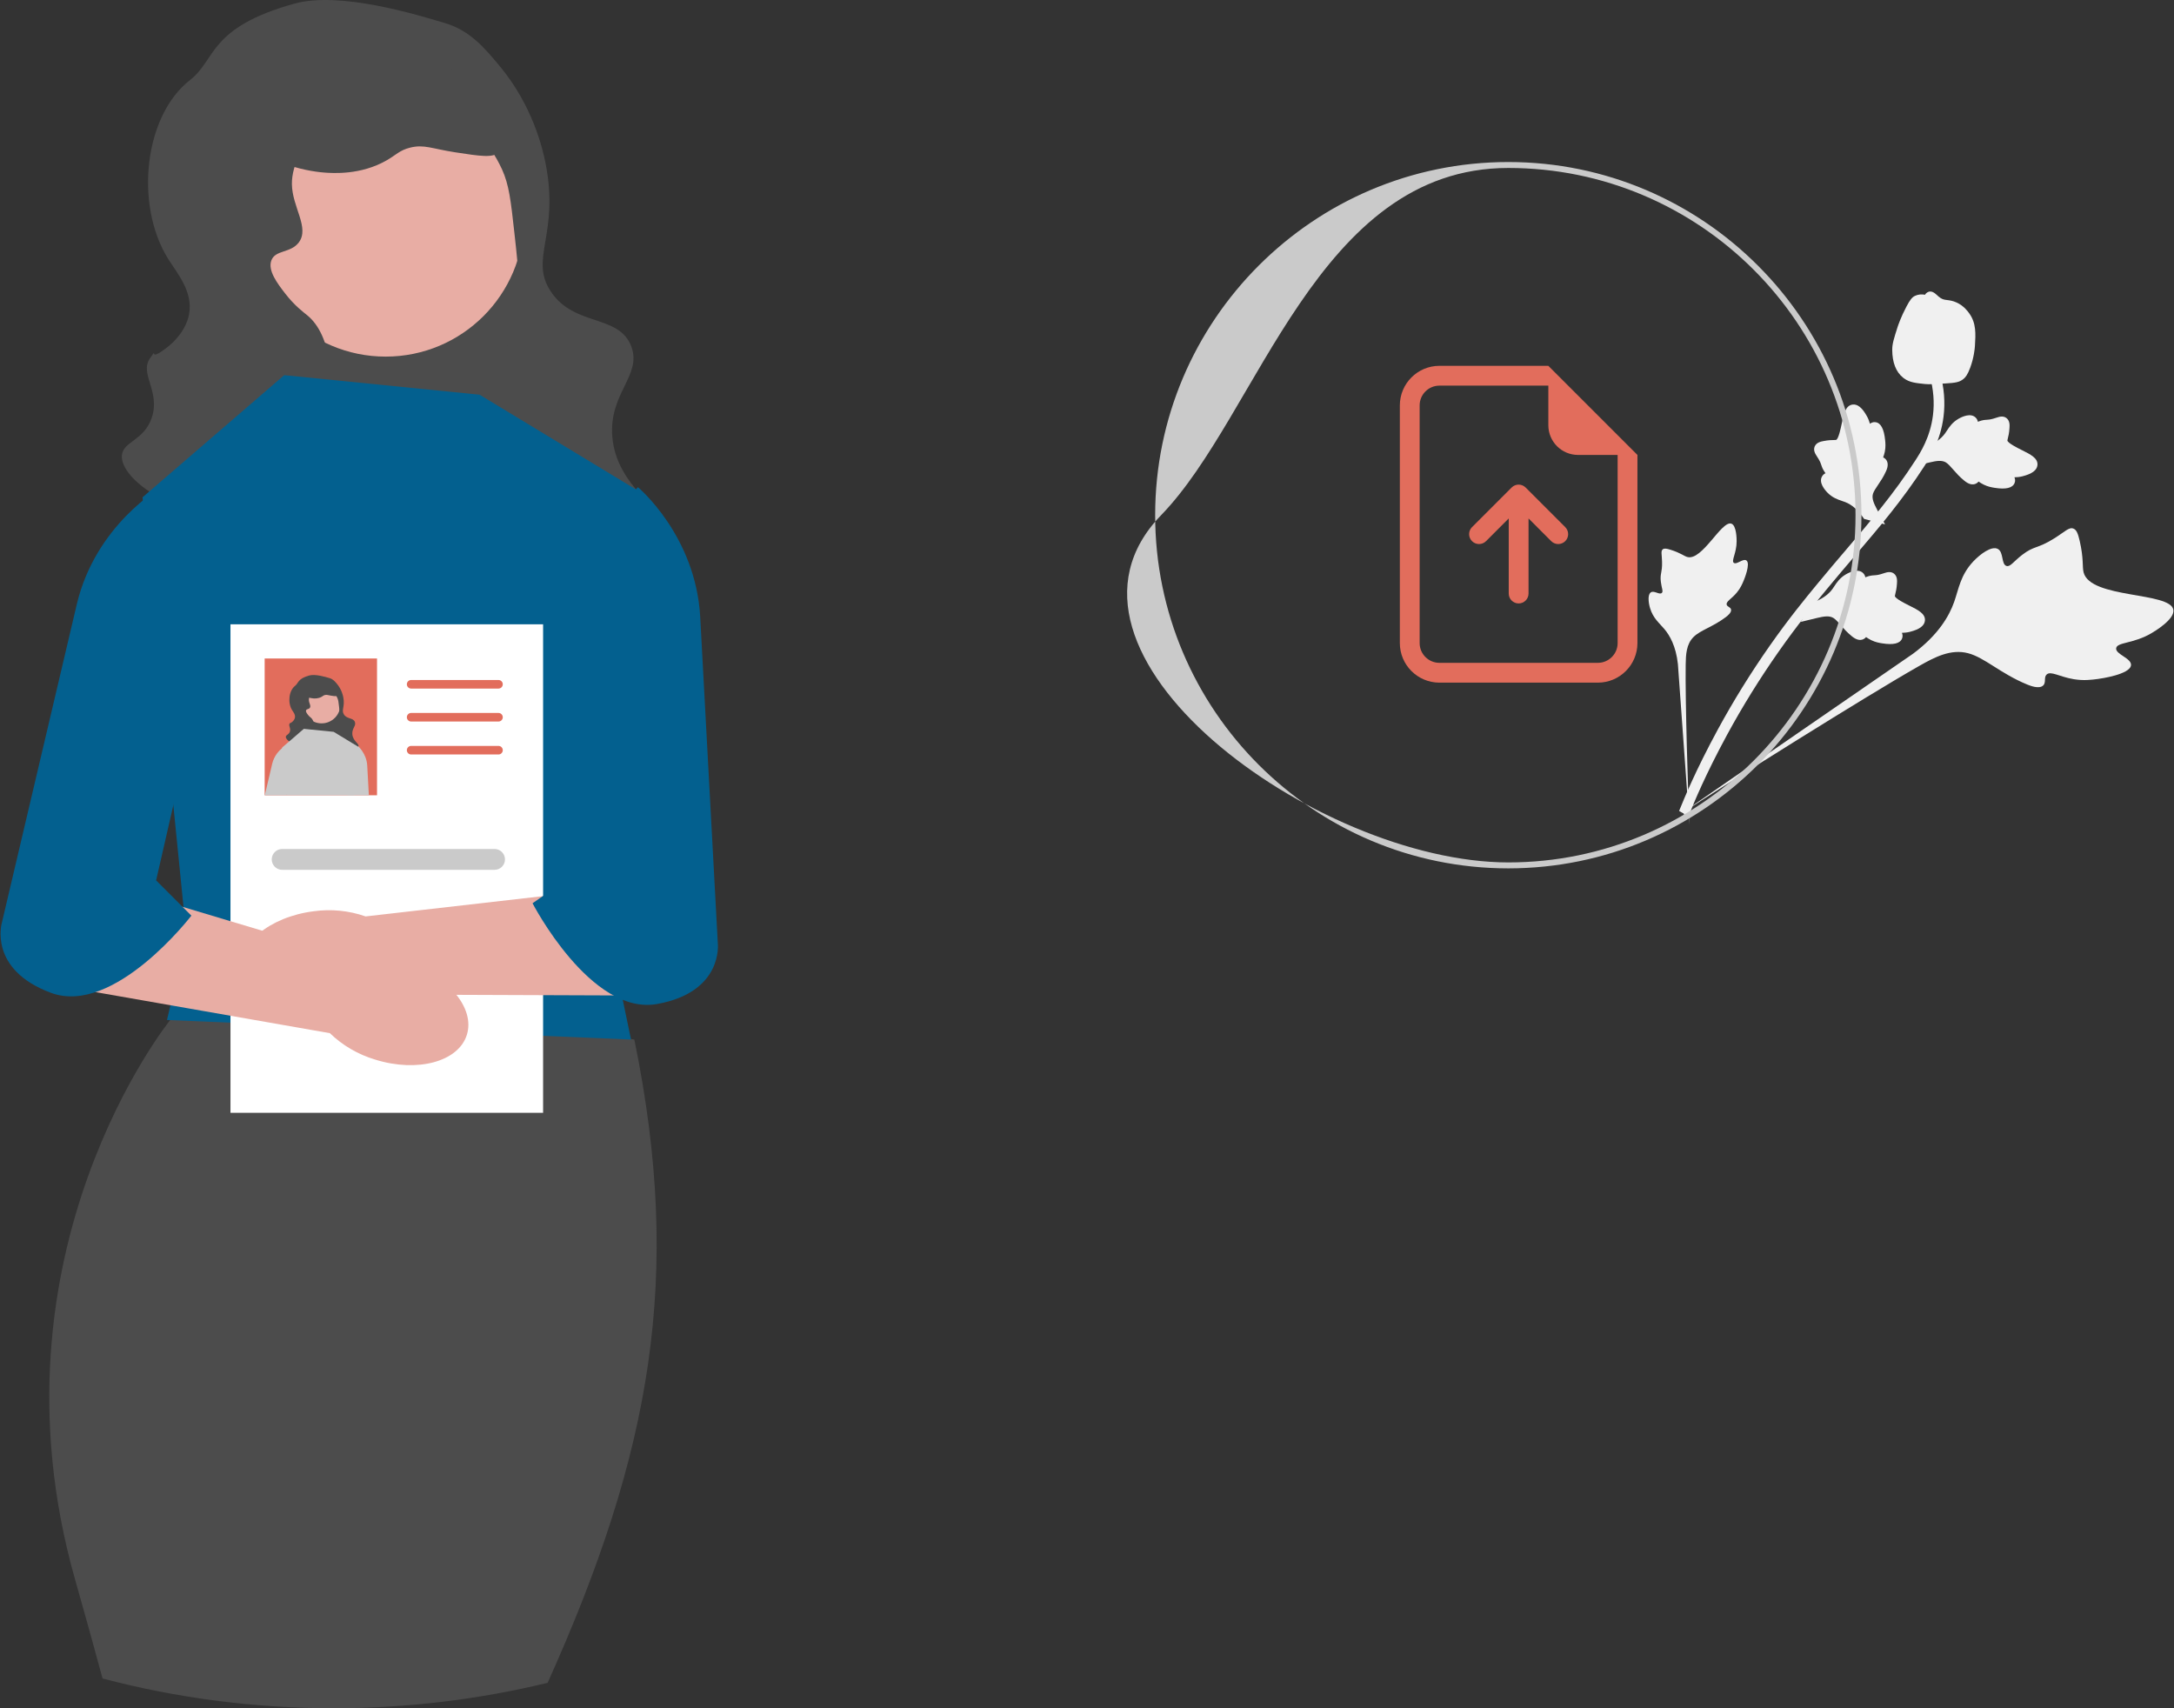 <svg xmlns="http://www.w3.org/2000/svg" fill="none" viewBox="0 0 700 550" height="550" width="700">
<rect x="0" y="0" width="700" height="550" fill="#333333" stroke="none"/>
<g>
<path fill="#4C4C4C" d="M170.563 65.212L79.818 75.9L89.953 161.951L180.698 151.263L170.563 65.212Z"></path>
<path fill="#E8ADA4" d="M124.182 114.816C148.786 114.816 168.732 94.87 168.732 70.265C168.732 45.66 148.786 25.714 124.182 25.714C99.577 25.714 79.631 45.66 79.631 70.265C79.631 94.87 99.577 114.816 124.182 114.816Z"></path>
<path fill="#4C4C4C" d="M94.809 1.166C67.047 8.873 69.632 19.223 61.22 25.744C46.4 37.233 43.374 65.725 53.956 83.045C56.783 87.673 62.316 93.789 60.861 101.267C59.745 107.008 55.032 110.872 54.144 111.576C46.879 117.336 51.319 110.978 48.254 115.442C44.872 120.369 51.67 125.965 48.901 134.401C46.447 141.88 39.594 142.08 39.239 146.643C38.627 154.5 57.854 167.889 76.239 164.492C92.608 161.469 103.221 146.079 105.778 132.461C107.491 123.339 106.893 108.065 98.963 101.538C97.851 100.623 94.848 98.442 91.784 94.452C89.358 91.295 86.166 87.139 87.365 83.869C88.641 80.386 93.564 81.56 96.199 78.07C99.773 73.336 94.085 66.72 93.988 59.295C93.823 46.723 109.661 29.713 128.589 29.839C150.061 29.983 160.533 52.08 161.632 54.5C163.91 59.516 164.471 64.563 165.592 74.655C167.202 89.139 168.21 98.217 164.769 108.064C159.818 122.226 151.331 121.759 150.138 131.995C148.279 147.953 167.464 161.502 169.654 163.008C185.885 174.172 208.562 175.432 211.622 169.168C214.38 163.524 198.599 157.107 197.169 140.732C195.929 126.541 206.865 120.883 203.239 111.464C199.249 101.096 184.958 105.252 177.375 93.889C170.298 83.283 180.155 75.775 175.713 52.842C174.774 47.99 171.583 34.126 160.892 21.276C156.182 15.615 151.392 9.858 143.403 7.473C134.461 4.804 109.495 -2.911 94.809 1.166Z"></path>
<path fill="#4C4C4C" d="M80.642 42.491C82.931 52.044 98.038 55.079 104.388 55.557C107.078 55.76 116.166 56.444 124.543 51.597C127.64 49.805 128.678 48.392 131.997 47.546C136.491 46.401 138.996 47.866 146.447 49.017C154.732 50.296 158.875 50.936 160.712 48.923C163.716 45.632 160.03 36.458 155.372 30.517C146.759 19.532 133.112 17.423 126.747 16.439C119.476 15.316 104.719 13.036 92.511 22.058C90.879 23.264 78.316 32.785 80.642 42.491Z"></path>
<path fill="#F0F0F0" d="M686.159 214.163C686.365 211.905 681.086 210.663 681.378 208.69C681.669 206.723 687.012 207.271 692.763 203.854C693.8 203.238 700.336 199.355 699.788 196.301C698.748 190.511 673.17 192.792 670.905 184.351C670.407 182.498 670.98 179.932 669.627 174.115C669.089 171.801 668.624 170.595 667.62 170.192C666.196 169.621 664.933 171.166 661.344 173.403C655.961 176.76 655.022 175.642 651.145 178.622C648.266 180.834 647.272 182.611 646.054 182.216C644.331 181.658 645.208 177.738 643.244 176.724C641.24 175.691 637.63 178.382 635.399 180.739C631.213 185.161 630.674 189.689 629.214 193.803C627.627 198.274 624.211 204.347 615.968 210.479L540.826 262.263C556.63 251.916 600.795 224.16 617.975 214.402C622.935 211.585 628.138 208.852 633.703 210.315C639.061 211.723 644.109 216.849 652.715 220.386C653.72 220.799 656.532 221.913 657.842 220.732C658.925 219.756 657.994 218.101 658.991 217.174C660.329 215.932 663.089 217.902 667.676 218.67C670.911 219.212 673.409 218.882 675.558 218.597C676.206 218.512 685.884 217.17 686.159 214.163Z"></path>
<path fill="#F0F0F0" d="M562.326 180.45C561.277 179.697 559.144 181.929 558.26 181.217C557.379 180.506 559.19 178.042 559.172 174.234C559.169 173.547 559.149 169.218 557.491 168.606C554.35 167.446 548.089 180.658 543.292 179.334C542.24 179.044 541.146 178.022 537.9 177.008C536.609 176.604 535.883 176.485 535.396 176.861C534.704 177.395 535.098 178.461 535.161 180.868C535.255 184.478 534.436 184.617 534.779 187.38C535.034 189.431 535.62 190.431 535.075 190.915C534.303 191.6 532.632 190.038 531.569 190.71C530.483 191.395 530.762 193.944 531.275 195.719C532.238 199.049 534.304 200.62 535.902 202.524C537.639 204.592 539.634 208.021 540.266 213.836L544 265.658C543.482 254.916 542.602 225.231 542.77 213.983C542.818 210.736 542.978 207.394 545.302 205.085C547.539 202.861 551.511 201.863 555.73 198.659C556.223 198.285 557.581 197.226 557.38 196.243C557.213 195.43 556.132 195.409 555.965 194.652C555.741 193.637 557.505 192.851 559.205 190.821C560.405 189.39 560.963 188.068 561.444 186.932C561.589 186.589 563.722 181.452 562.326 180.45Z"></path>
<path fill="#F0F0F0" d="M579.805 200.234L583.245 194.151L583.842 193.933C586.601 192.925 588.674 191.49 590.005 189.668C590.217 189.378 590.413 189.078 590.614 188.772C591.409 187.559 592.396 186.051 594.387 184.901C595.5 184.261 598.286 182.933 599.891 184.508C600.326 184.927 600.532 185.415 600.622 185.877C600.71 185.841 600.799 185.807 600.895 185.768C602.075 185.318 602.784 185.273 603.468 185.23C603.993 185.196 604.535 185.162 605.547 184.884C605.991 184.762 606.358 184.639 606.667 184.535C607.602 184.223 608.771 183.889 609.834 184.679C610.941 185.563 610.856 186.945 610.8 187.861C610.7 189.494 610.438 190.534 610.264 191.223C610.2 191.475 610.129 191.759 610.125 191.859C610.102 192.67 613.472 194.335 614.737 194.968C617.585 196.383 620.05 197.608 619.796 199.866C619.616 201.482 618.037 202.649 614.972 203.424C614.018 203.665 613.137 203.735 612.39 203.75C612.618 204.279 612.711 204.905 612.44 205.586C611.796 207.197 609.635 207.716 606.015 207.133C605.114 206.99 603.905 206.794 602.507 206.11C601.849 205.786 601.304 205.43 600.843 205.117C600.645 205.371 600.38 205.609 600.01 205.785C598.925 206.304 597.661 206.009 596.27 204.854C594.722 203.606 593.62 202.341 592.647 201.227C591.796 200.255 591.06 199.421 590.337 198.968C588.983 198.145 587.255 198.456 585.137 198.947L579.805 200.234Z"></path>
<path fill="#F0F0F0" d="M606.967 168.851L600.211 167.066L599.849 166.544C598.173 164.131 596.26 162.489 594.159 161.664C593.826 161.533 593.485 161.419 593.138 161.303C591.763 160.841 590.054 160.269 588.437 158.634C587.536 157.72 585.544 155.362 586.661 153.411C586.955 152.883 587.375 152.56 587.799 152.356C587.743 152.28 587.686 152.203 587.625 152.12C586.891 151.092 586.667 150.417 586.451 149.767C586.285 149.268 586.115 148.752 585.59 147.844C585.359 147.445 585.147 147.122 584.968 146.849C584.429 146.024 583.809 144.978 584.304 143.749C584.878 142.454 586.237 142.186 587.137 142.008C588.742 141.69 589.814 141.679 590.525 141.673C590.785 141.671 591.077 141.668 591.175 141.646C591.965 141.464 592.721 137.781 593.013 136.396C593.659 133.282 594.219 130.588 596.467 130.26C598.077 130.025 599.606 131.256 601.133 134.024C601.608 134.886 601.899 135.72 602.102 136.439C602.556 136.085 603.138 135.836 603.866 135.925C605.588 136.14 606.638 138.099 606.992 141.748C607.083 142.655 607.2 143.875 606.892 145.401C606.747 146.119 606.54 146.737 606.354 147.262C606.65 147.389 606.948 147.586 607.211 147.898C607.988 148.816 608.025 150.114 607.26 151.752C606.445 153.566 605.501 154.953 604.67 156.177C603.946 157.247 603.326 158.17 603.071 158.984C602.619 160.503 603.358 162.095 604.37 164.019L606.967 168.851Z"></path>
<path fill="#F0F0F0" d="M616.035 150.161L619.476 144.079L620.072 143.86C622.832 142.852 624.904 141.418 626.235 139.595C626.447 139.305 626.644 139.005 626.844 138.699C627.639 137.486 628.627 135.978 630.618 134.828C631.73 134.188 634.516 132.86 636.121 134.435C636.557 134.854 636.762 135.342 636.852 135.804C636.94 135.768 637.029 135.734 637.125 135.695C638.305 135.246 639.015 135.2 639.698 135.157C640.224 135.123 640.766 135.089 641.778 134.811C642.222 134.689 642.588 134.566 642.897 134.462C643.833 134.15 645.001 133.816 646.065 134.606C647.172 135.49 647.086 136.872 647.03 137.788C646.931 139.421 646.669 140.461 646.495 141.15C646.431 141.402 646.36 141.686 646.356 141.786C646.332 142.597 649.703 144.262 650.968 144.896C653.816 146.31 656.28 147.535 656.027 149.793C655.847 151.409 654.268 152.576 651.203 153.351C650.249 153.592 649.368 153.663 648.621 153.677C648.849 154.206 648.942 154.832 648.671 155.513C648.026 157.124 645.865 157.643 642.245 157.06C641.345 156.917 640.135 156.721 638.737 156.037C638.079 155.714 637.535 155.357 637.074 155.044C636.875 155.298 636.61 155.536 636.241 155.712C635.156 156.231 633.891 155.936 632.5 154.781C630.953 153.533 629.851 152.268 628.877 151.154C628.026 150.182 627.291 149.348 626.567 148.895C625.213 148.073 623.486 148.383 621.368 148.874L616.035 150.161Z"></path>
<path fill="#F0F0F0" d="M542.778 263.534L542.133 261.942L540.645 261.105C540.715 260.962 540.853 260.614 541.072 260.074C542.277 257.113 545.94 248.1 553.098 234.912C558.095 225.705 563.738 216.606 569.87 207.861C576.013 199.102 581.17 192.839 585.313 187.803C588.439 184.006 591.481 180.437 594.446 176.962C602.365 167.676 609.844 158.904 616.748 148.197C618.291 145.808 621.499 140.833 622.389 133.712C622.904 129.582 622.567 125.34 621.383 121.106L624.693 120.182C625.997 124.858 626.367 129.555 625.795 134.14C624.809 142.036 621.313 147.457 619.634 150.061C612.607 160.957 605.055 169.813 597.059 179.188C594.107 182.652 591.077 186.204 587.964 189.986C583.858 194.974 578.747 201.184 572.683 209.83C566.623 218.47 561.05 227.459 556.115 236.548C549.048 249.571 545.44 258.45 544.255 261.366C543.621 262.923 543.488 263.25 542.778 263.534Z"></path>
<path fill="#F0F0F0" d="M613.083 121.835C612.969 121.753 612.855 121.666 612.744 121.574C610.468 119.732 609.3 116.727 609.272 112.642C609.261 110.723 609.827 108.951 610.956 105.418C611.129 104.872 612.038 102.128 613.832 98.745C615.003 96.534 615.646 95.72 616.581 95.266C617.62 94.76 618.751 94.701 619.836 94.894C619.993 94.603 620.22 94.349 620.538 94.153C621.852 93.336 623.002 94.4 623.631 94.966C623.944 95.26 624.334 95.628 624.816 95.94C625.572 96.433 626.122 96.5 626.953 96.604C627.748 96.704 628.737 96.827 629.942 97.372C632.325 98.438 633.635 100.28 634.067 100.886C636.35 104.066 636.141 107.478 635.899 111.429C635.848 112.22 635.592 115.047 634.406 118.32C633.55 120.681 632.843 121.493 632.206 122.018C630.903 123.098 629.544 123.274 626.277 123.468C622.862 123.675 621.149 123.777 619.839 123.644C616.79 123.33 614.876 123.132 613.083 121.835Z"></path>
<path fill="#4C4C4C" d="M176.331 541.808C154.239 547.167 131.16 550 107.423 550C81.713 550 56.766 546.679 33.019 540.418C30.43 530.837 27.491 520.226 24.159 508.49C-5.732 403.112 54.825 328.4 54.825 328.4L69.765 316.611L204.248 334.693C219.9 410.996 209.713 467.616 176.331 541.808Z"></path>
<path fill="#03608F" d="M154.424 127.082L91.511 120.79L45.898 160.111L60.054 301.666L53.763 328.404L203.182 334.695L195.317 296.947L206.327 158.538L154.424 127.082Z"></path>
<path fill="white" d="M174.87 201.005H74.209V358.288H174.87V201.005Z"></path>
<path fill="#E26D5C" d="M160.508 221.697H132.382C131.621 221.697 131.002 221.078 131.002 220.317C131.002 219.556 131.621 218.937 132.382 218.937H160.508C161.269 218.937 161.888 219.556 161.888 220.317C161.888 221.078 161.269 221.697 160.508 221.697Z"></path>
<path fill="#E26D5C" d="M160.508 232.308H132.382C131.621 232.308 131.002 231.689 131.002 230.928C131.002 230.167 131.621 229.548 132.382 229.548H160.508C161.269 229.548 161.888 230.167 161.888 230.928C161.888 231.689 161.269 232.308 160.508 232.308Z"></path>
<path fill="#E26D5C" d="M160.508 242.919H132.382C131.621 242.919 131.002 242.3 131.002 241.539C131.002 240.778 131.621 240.159 132.382 240.159H160.508C161.269 240.159 161.888 240.778 161.888 241.539C161.888 242.3 161.269 242.919 160.508 242.919Z"></path>
<path fill="#CACACA" d="M159.245 280.057H90.851C89.001 280.057 87.496 278.552 87.496 276.702C87.496 274.852 89.001 273.347 90.851 273.347H159.245C161.095 273.347 162.6 274.852 162.6 276.702C162.6 278.552 161.095 280.057 159.245 280.057Z"></path>
<path fill="#E8ADA4" d="M120.769 341.145C134.377 345.41 147.608 341.846 150.321 333.185C153.034 324.524 144.202 314.049 130.588 309.784C125.173 308.006 119.411 307.55 113.785 308.455L55.898 291.112L19.16 317.394L106.207 332.645C110.312 336.601 115.306 339.515 120.769 341.145Z"></path>
<path fill="#03608F" d="M51.827 156.965C51.827 156.965 30.737 169.017 24.711 194.627L0.608 297.067C0.608 297.067 -3.912 312.131 16.425 319.664C36.763 327.196 61.62 294.807 61.62 294.807L50.268 283.455L72.165 187.848L51.827 156.965Z"></path>
<path fill="#E8ADA4" d="M105.079 326.004C90.932 327.803 78.537 321.962 77.394 312.959C76.25 303.955 86.791 295.201 100.943 293.403C106.587 292.608 112.338 293.175 117.718 295.058L177.755 288.193L209.284 320.54L120.912 320.205C116.173 323.375 110.744 325.363 105.079 326.004Z"></path>
<path fill="#03608F" d="M205.414 156.865C205.414 156.865 224.049 172.446 225.465 198.717L231.13 303.802C231.13 303.802 232.923 319.427 211.576 323.256C190.23 327.085 171.473 290.821 171.473 290.821L184.648 281.648L179.95 183.678L205.414 156.865Z"></path>
<path fill="#E26D5C" d="M121.394 212.015H85.219V256.054H121.394V212.015Z"></path>
<path fill="#CACACA" d="M94.878 244.887L92.393 255.771L92.33 256.054H85.252C86.101 252.468 87.155 248.032 87.643 245.909C88.256 243.33 89.86 241.662 90.883 240.829C91.402 240.373 91.779 240.168 91.779 240.168L94.878 244.887Z"></path>
<path fill="#CACACA" d="M118.768 256.054H111.879L111.312 244.242L115.087 240.262L115.197 240.152C115.197 240.152 118.044 242.527 118.249 246.538C118.359 248.536 118.579 252.546 118.768 256.054Z"></path>
<path fill="#CACACA" d="M485.656 279.584C422.957 279.584 371.947 228.575 371.947 165.875C371.947 103.176 422.957 52.167 485.656 52.167C548.355 52.167 599.365 103.176 599.365 165.875C599.365 228.574 548.355 279.584 485.656 279.584ZM485.656 54.078C424.011 54.078 405.391 133.387 373.859 165.875C330.924 210.11 424.011 277.673 485.656 277.673C547.302 277.673 597.454 227.52 597.454 165.875C597.454 104.23 547.302 54.078 485.656 54.078Z"></path>
<path fill="#E26D5C" d="M492.169 191.1C492.169 192.861 490.742 194.288 488.981 194.288C487.221 194.288 485.794 192.861 485.794 191.1V166.919L478.488 174.231C477.241 175.478 475.22 175.478 473.974 174.231C472.727 172.985 472.727 170.964 473.974 169.718L486.724 156.967C487.968 155.721 489.986 155.718 491.232 156.962L491.238 156.967L503.988 169.718C505.235 170.964 505.235 172.985 503.988 174.231C502.742 175.478 500.721 175.478 499.475 174.231L492.169 166.919V191.1Z"></path>
<path fill="#E26D5C" d="M527.233 207.038V146.474L498.545 117.785H463.481C456.439 117.785 450.73 123.494 450.73 130.536V207.038C450.73 214.08 456.439 219.789 463.481 219.789H514.483C521.524 219.789 527.233 214.08 527.233 207.038ZM498.545 136.911C498.545 142.192 502.826 146.474 508.107 146.474H520.858V207.038C520.858 210.559 518.003 213.413 514.483 213.413H463.481C459.96 213.413 457.106 210.559 457.106 207.038V130.536C457.106 127.015 459.96 124.16 463.481 124.16H498.545V136.911Z"></path>
<path fill="#4C4C4C" d="M109.836 226.172L97.531 227.621L98.906 239.289L111.21 237.84L109.836 226.172Z"></path>
<path fill="#E8ADA4" d="M103.547 232.898C106.883 232.898 109.588 230.193 109.588 226.857C109.588 223.521 106.883 220.816 103.547 220.816C100.21 220.816 97.506 223.521 97.506 226.857C97.506 230.193 100.21 232.898 103.547 232.898Z"></path>
<path fill="#4C4C4C" d="M99.564 217.487C95.8 218.532 96.15 219.936 95.01 220.82C93 222.378 92.59 226.241 94.025 228.59C94.408 229.217 95.158 230.047 94.961 231.061C94.81 231.839 94.171 232.363 94.05 232.458C93.065 233.24 93.667 232.377 93.252 232.983C92.793 233.651 93.715 234.41 93.339 235.553C93.007 236.568 92.078 236.595 92.029 237.213C91.946 238.279 94.553 240.094 97.046 239.634C99.266 239.224 100.705 237.137 101.052 235.29C101.284 234.053 101.203 231.982 100.128 231.097C99.977 230.973 99.57 230.678 99.154 230.137C98.825 229.708 98.392 229.145 98.555 228.702C98.728 228.229 99.395 228.388 99.753 227.915C100.237 227.273 99.466 226.376 99.453 225.369C99.431 223.665 101.578 221.358 104.145 221.375C107.056 221.395 108.476 224.391 108.625 224.719C108.934 225.399 109.01 226.084 109.162 227.452C109.38 229.416 109.517 230.647 109.051 231.982C108.379 233.903 107.228 233.839 107.067 235.227C106.815 237.391 109.416 239.228 109.713 239.432C111.914 240.946 114.989 241.117 115.404 240.268C115.778 239.502 113.638 238.632 113.444 236.412C113.276 234.488 114.759 233.72 114.267 232.443C113.726 231.037 111.788 231.601 110.76 230.06C109.8 228.622 111.137 227.604 110.535 224.494C110.407 223.837 109.974 221.957 108.525 220.214C107.886 219.447 107.237 218.666 106.154 218.343C104.941 217.981 101.556 216.935 99.564 217.487Z"></path>
<path fill="#4C4C4C" d="M97.644 223.091C97.955 224.386 100.003 224.798 100.864 224.863C101.229 224.89 102.461 224.983 103.597 224.326C104.017 224.083 104.158 223.891 104.608 223.776C105.217 223.621 105.557 223.82 106.567 223.976C107.691 224.149 108.252 224.236 108.501 223.963C108.909 223.517 108.409 222.273 107.777 221.467C106.609 219.978 104.759 219.692 103.896 219.558C102.91 219.406 100.909 219.097 99.254 220.32C99.032 220.484 97.329 221.775 97.644 223.091Z"></path>
<path fill="#CACACA" d="M115.338 240.42L114.096 256.054H92.407L92.391 255.771L90.881 240.829L90.865 240.656L95.458 236.708L96.873 235.481L97.833 234.663L100.302 234.915L107.411 235.623H107.427L109.818 237.07L113.388 239.24L115.087 240.262L115.338 240.42Z"></path>
</g>
<defs>
<clipPath id="clip0_3844_106179">
<rect transform="translate(0.18)" fill="white" height="550" width="699.64"></rect>
</clipPath>
</defs>
</svg>
